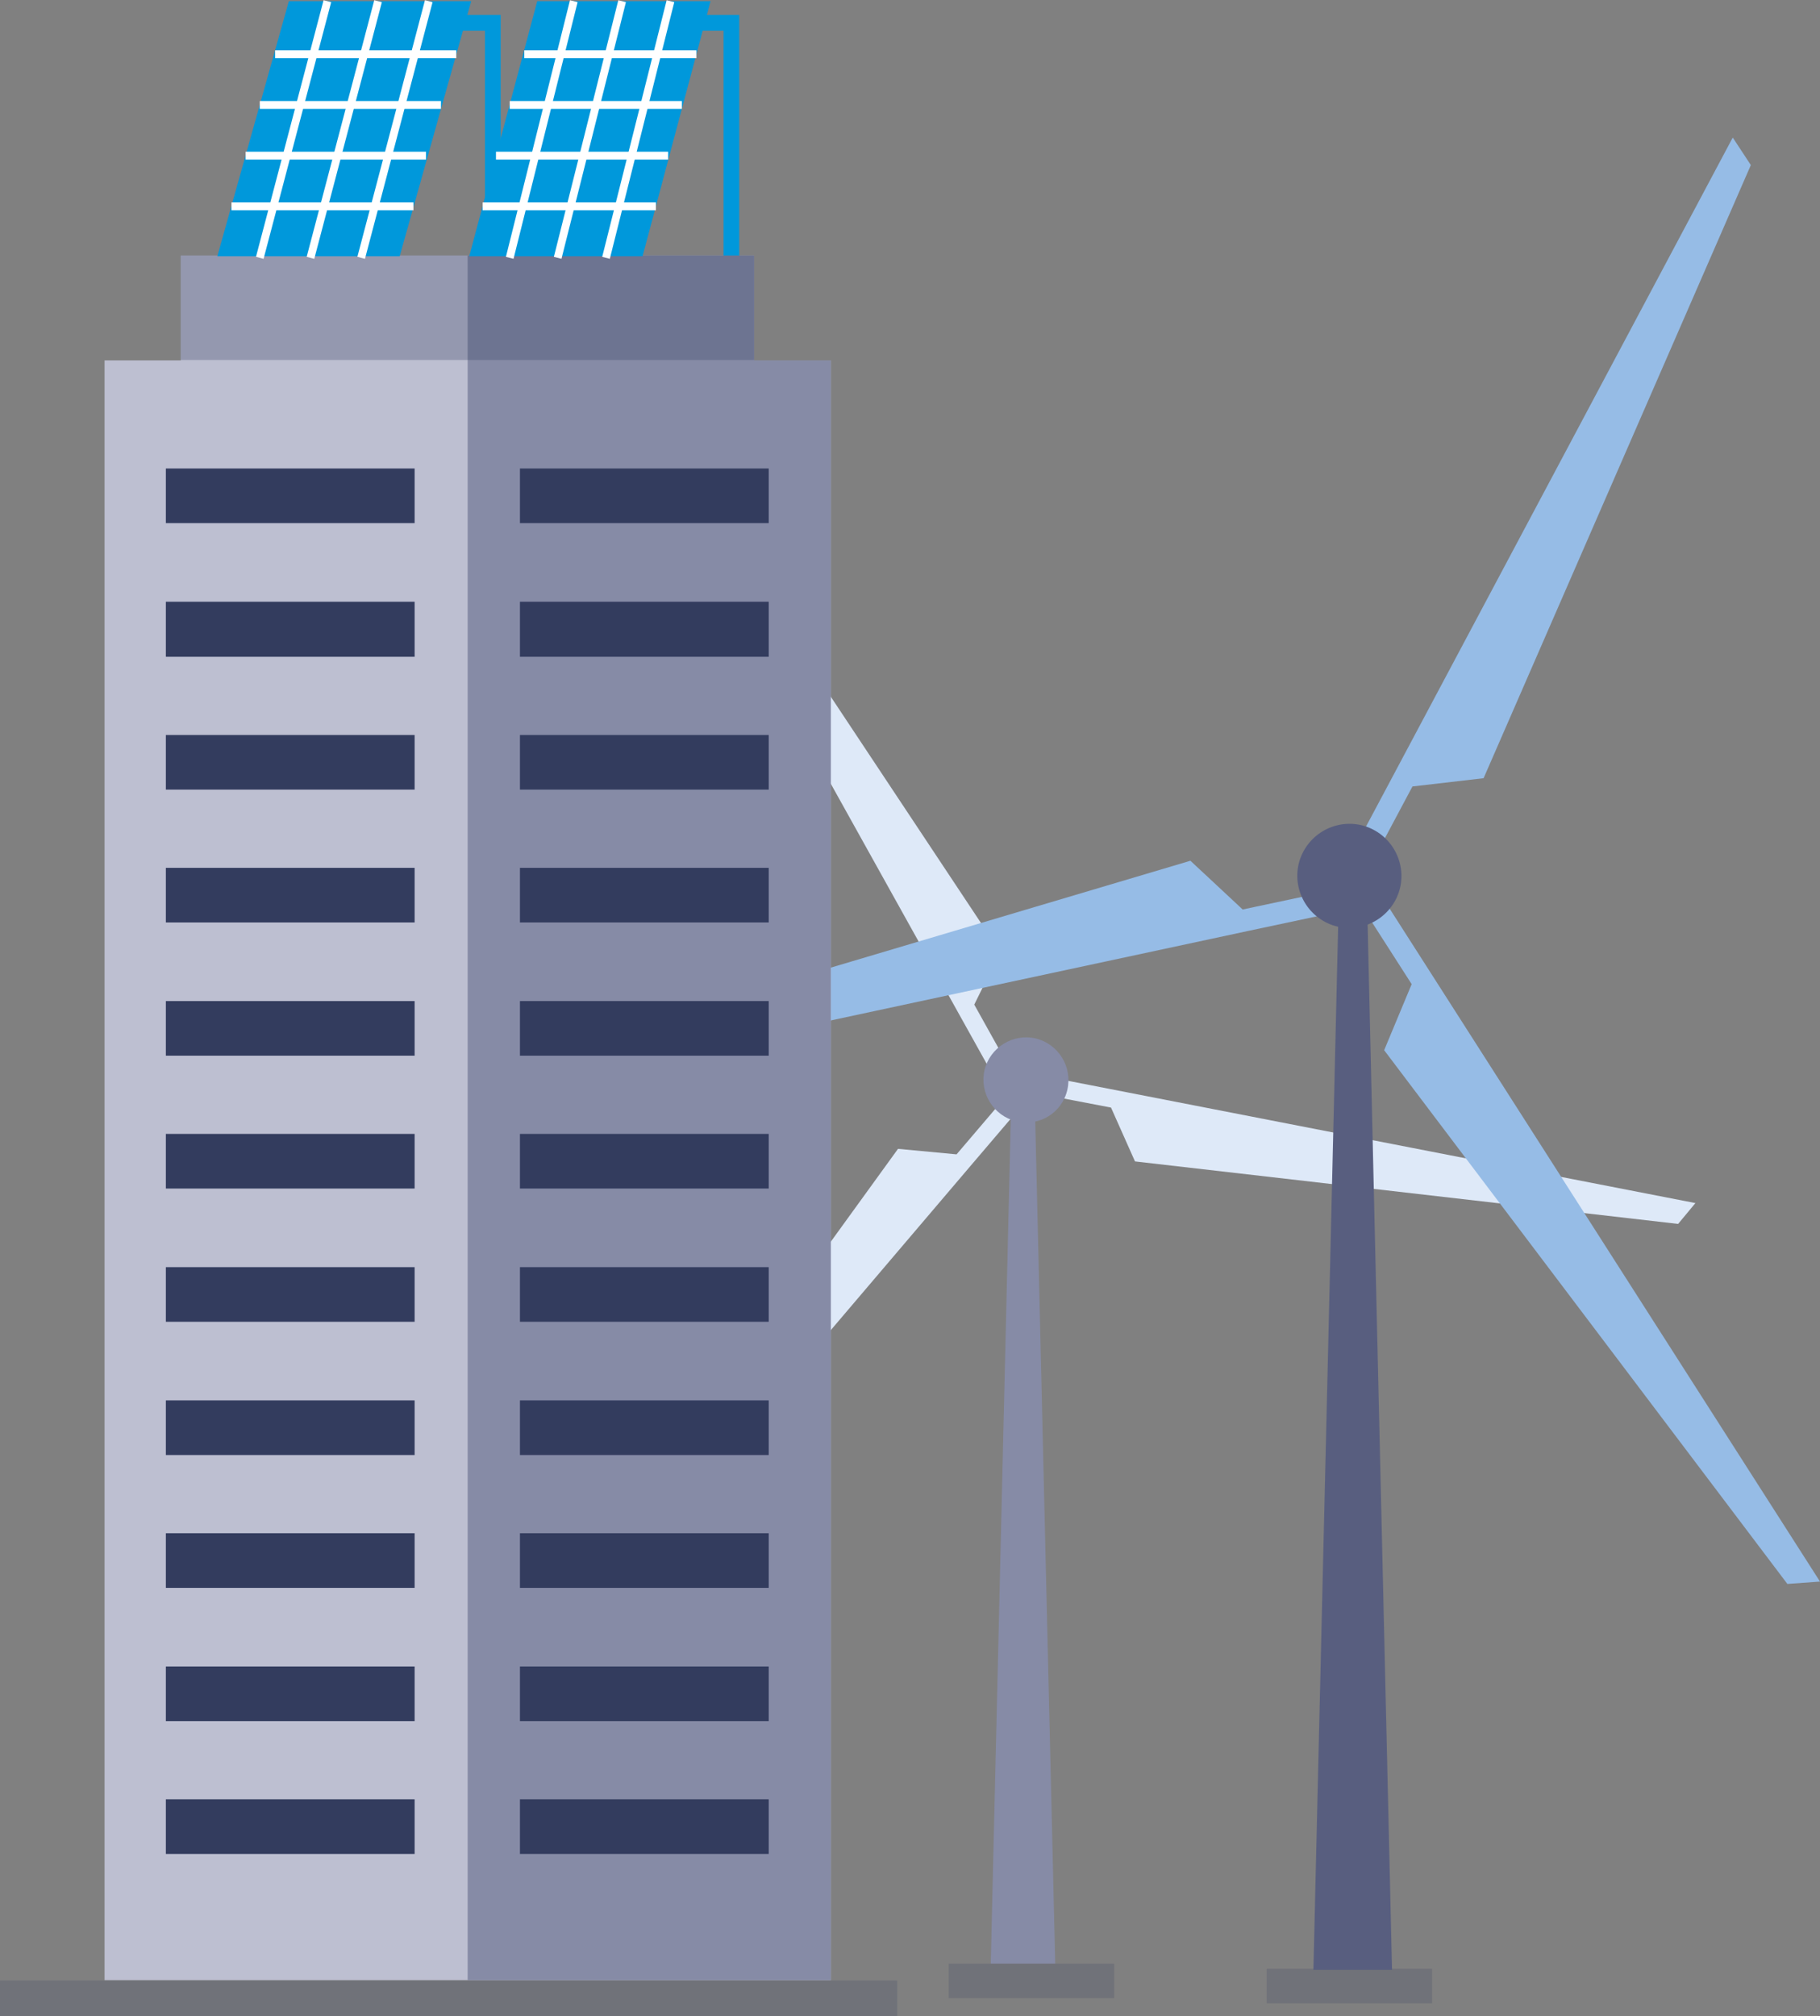 <?xml version="1.0" encoding="utf-8"?>
<!-- Generator: Adobe Illustrator 19.2.0, SVG Export Plug-In . SVG Version: 6.00 Build 0)  -->
<svg version="1.1" id="Layer_1" xmlns="http://www.w3.org/2000/svg" xmlns:xlink="http://www.w3.org/1999/xlink" x="0px" y="0px"
	 viewBox="0 0 463.1 513" style="enable-background:new 0 0 463.1 513;" xml:space="preserve">
<rect x="0" y="0" width="463.1" height="513" fill="#808080" stroke="none"/>
<style type="text/css">
	.st0{clip-path:url(#SVGID_2_);fill:#868BA6;}
	.st1{clip-path:url(#SVGID_2_);fill:#DEE9F8;}
	.st2{clip-path:url(#SVGID_2_);}
	.st3{clip-path:url(#SVGID_4_);fill:#868BA6;}
	.st4{opacity:0.2;clip-path:url(#SVGID_4_);}
	.st5{clip-path:url(#SVGID_6_);fill:#333C5E;}
	.st6{clip-path:url(#SVGID_8_);fill:#333C5E;}
	.st7{clip-path:url(#SVGID_10_);fill:#333C5E;}
	.st8{clip-path:url(#SVGID_4_);fill:#585E7F;}
	.st9{clip-path:url(#SVGID_4_);fill:#96BCE6;}
	.st10{clip-path:url(#SVGID_4_);fill:#BDBFD1;}
	.st11{opacity:0.3;clip-path:url(#SVGID_4_);}
	.st12{clip-path:url(#SVGID_12_);fill:#333C5E;}
	.st13{clip-path:url(#SVGID_4_);fill:#333C5E;}
	.st14{clip-path:url(#SVGID_4_);fill:#0098DB;}
	.st15{clip-path:url(#SVGID_4_);fill:none;stroke:#FFFFFF;stroke-width:2;stroke-miterlimit:10;}
	.st16{clip-path:url(#SVGID_4_);fill:none;stroke:#0098DB;stroke-width:4;stroke-miterlimit:10;}
</style>
<g>
	<defs>
		<rect id="SVGID_1_" width="463.1" height="513"/>
	</defs>
	<clipPath id="SVGID_2_">
		<use xlink:href="#SVGID_1_"  style="overflow:visible;"/>
	</clipPath>
	<polygon class="st0" points="252.1,499.6 268.5,499.6 263.1,271.8 257.5,271.8 	"/>
	<polygon class="st1" points="246.9,296.7 149.3,411.4 146.9,405 228.5,292.3 243.4,293.7 259,275.4 262.5,278.4 	"/>
	<polygon class="st1" points="283.6,277.3 431.4,306.1 427,311.4 288.8,295.5 282.7,281.8 259.2,277.3 260,272.7 	"/>
	<polygon class="st1" points="243.9,257.8 170.7,126.3 177.5,126.2 254.5,242.2 247.9,255.6 259.6,276.6 255.6,278.8 	"/>
	<g class="st2">
		<defs>
			<rect id="SVGID_3_" width="463.1" height="513"/>
		</defs>
		<clipPath id="SVGID_4_">
			<use xlink:href="#SVGID_3_"  style="overflow:visible;"/>
		</clipPath>
		<path class="st3" d="M258.6,285.3c-5.8-1.4-9.4-7.2-8.1-13c1.4-5.8,7.2-9.4,13-8.1c5.8,1.4,9.4,7.2,8.1,13
			C270.3,283.1,264.5,286.7,258.6,285.3"/>
		<g class="st4">
			<g>
				<defs>
					<rect id="SVGID_5_" y="503.9" width="228.3" height="9.1"/>
				</defs>
				<clipPath id="SVGID_6_">
					<use xlink:href="#SVGID_5_"  style="overflow:visible;"/>
				</clipPath>
				<rect y="503.9" class="st5" width="228.3" height="9.1"/>
			</g>
		</g>
		<g class="st4">
			<g>
				<defs>
					<rect id="SVGID_7_" x="241.4" y="499.6" width="42.1" height="8.8"/>
				</defs>
				<clipPath id="SVGID_8_">
					<use xlink:href="#SVGID_7_"  style="overflow:visible;"/>
				</clipPath>
				<rect x="241.4" y="499.6" class="st6" width="42.1" height="8.8"/>
			</g>
		</g>
		<g class="st4">
			<g>
				<defs>
					<rect id="SVGID_9_" x="322.3" y="500.9" width="42.1" height="8.8"/>
				</defs>
				<clipPath id="SVGID_10_">
					<use xlink:href="#SVGID_9_"  style="overflow:visible;"/>
				</clipPath>
				<rect x="322.3" y="500.9" class="st7" width="42.1" height="8.8"/>
			</g>
		</g>
		<polygon class="st8" points="334.2,501.2 354.2,501.2 347.7,222.6 340.8,222.6 		"/>
		<polygon class="st9" points="363.9,247.3 463.1,402.4 454.8,403 352.2,267.2 359.2,250.4 343.3,225.6 348.1,222.6 		"/>
		<polygon class="st9" points="354.4,197.5 440.9,35 445.5,42 377.5,198 359.4,200.1 345.6,226 340.6,223.4 		"/>
		<polygon class="st9" points="317.4,236.9 137.4,275.5 139.7,267.5 302.9,219 316.2,231.4 344.9,225.3 346.1,230.8 		"/>
		<polygon class="st10" points="191.9,91.7 191.9,65 46,65 46,91.7 26.6,91.7 26.6,503.8 211.4,503.8 211.4,91.7 		"/>
		<polygon class="st3" points="191.9,65 119,65 119,503.8 211.4,503.8 211.4,91.7 191.9,91.7 		"/>
		<g class="st11">
			<g>
				<defs>
					<rect id="SVGID_11_" x="46" y="65" width="145.9" height="26.6"/>
				</defs>
				<clipPath id="SVGID_12_">
					<use xlink:href="#SVGID_11_"  style="overflow:visible;"/>
				</clipPath>
				<rect x="46" y="65" class="st12" width="145.9" height="26.6"/>
			</g>
		</g>
		<rect x="42.2" y="119.2" class="st13" width="63.3" height="13.9"/>
		<rect x="132.3" y="119.2" class="st13" width="63.3" height="13.9"/>
		<rect x="42.2" y="153.1" class="st13" width="63.3" height="14"/>
		<rect x="132.3" y="153.1" class="st13" width="63.3" height="14"/>
		<rect x="42.2" y="187" class="st13" width="63.3" height="13.9"/>
		<rect x="132.3" y="187" class="st13" width="63.3" height="13.9"/>
		<rect x="42.2" y="220.8" class="st13" width="63.3" height="13.9"/>
		<rect x="132.3" y="220.8" class="st13" width="63.3" height="13.9"/>
		<rect x="42.2" y="254.7" class="st13" width="63.3" height="13.9"/>
		<rect x="132.3" y="254.7" class="st13" width="63.3" height="13.9"/>
		<rect x="42.2" y="288.5" class="st13" width="63.3" height="13.9"/>
		<rect x="132.3" y="288.5" class="st13" width="63.3" height="13.9"/>
		<rect x="42.2" y="322.4" class="st13" width="63.3" height="13.9"/>
		<rect x="132.3" y="322.4" class="st13" width="63.3" height="13.9"/>
		<rect x="42.2" y="356.3" class="st13" width="63.3" height="13.9"/>
		<rect x="132.3" y="356.3" class="st13" width="63.3" height="13.9"/>
		<rect x="42.2" y="390.1" class="st13" width="63.3" height="13.9"/>
		<rect x="132.3" y="390.1" class="st13" width="63.3" height="13.9"/>
		<rect x="42.2" y="424" class="st13" width="63.3" height="13.9"/>
		<rect x="132.3" y="424" class="st13" width="63.3" height="13.9"/>
		<rect x="42.2" y="457.8" class="st13" width="63.3" height="13.9"/>
		<rect x="132.3" y="457.8" class="st13" width="63.3" height="13.9"/>
		<path class="st8" d="M354.8,229.5c-3.7,6.3-11.8,8.5-18.1,4.8c-6.3-3.7-8.5-11.8-4.8-18.1c3.7-6.3,11.8-8.5,18.1-4.8
			C356.3,215.1,358.5,223.2,354.8,229.5"/>
		<polygon class="st14" points="101.7,65.2 55.3,65.2 73.5,0.3 119.9,0.3 		"/>
		<line class="st15" x1="70" y1="13.8" x2="116.1" y2="13.8"/>
		<line class="st15" x1="83.3" y1="0.3" x2="66.1" y2="65.6"/>
		<line class="st15" x1="96.2" y1="0.3" x2="79" y2="65.6"/>
		<line class="st15" x1="109.1" y1="0.3" x2="91.9" y2="65.6"/>
		<line class="st15" x1="66.1" y1="26.7" x2="112.2" y2="26.7"/>
		<line class="st15" x1="62.5" y1="39.6" x2="108.4" y2="39.6"/>
		<line class="st15" x1="58.9" y1="52.5" x2="105.2" y2="52.5"/>
		<polyline class="st16" points="116.1,5.8 125.4,5.8 125.4,65 		"/>
		<polygon class="st14" points="163.5,65.2 119.4,65.2 136.7,0.3 180.8,0.3 		"/>
		<line class="st15" x1="133.4" y1="13.8" x2="177.2" y2="13.8"/>
		<line class="st15" x1="146" y1="0.3" x2="129.7" y2="65.6"/>
		<line class="st15" x1="158.3" y1="0.3" x2="141.9" y2="65.6"/>
		<line class="st15" x1="170.6" y1="0.3" x2="154.2" y2="65.6"/>
		<line class="st15" x1="129.7" y1="26.7" x2="173.5" y2="26.7"/>
		<line class="st15" x1="126.2" y1="39.6" x2="170" y2="39.6"/>
		<line class="st15" x1="122.8" y1="52.5" x2="166.9" y2="52.5"/>
		<polyline class="st16" points="177.2,5.8 186.1,5.8 186.1,65 		"/>
	</g>
</g>
</svg>
